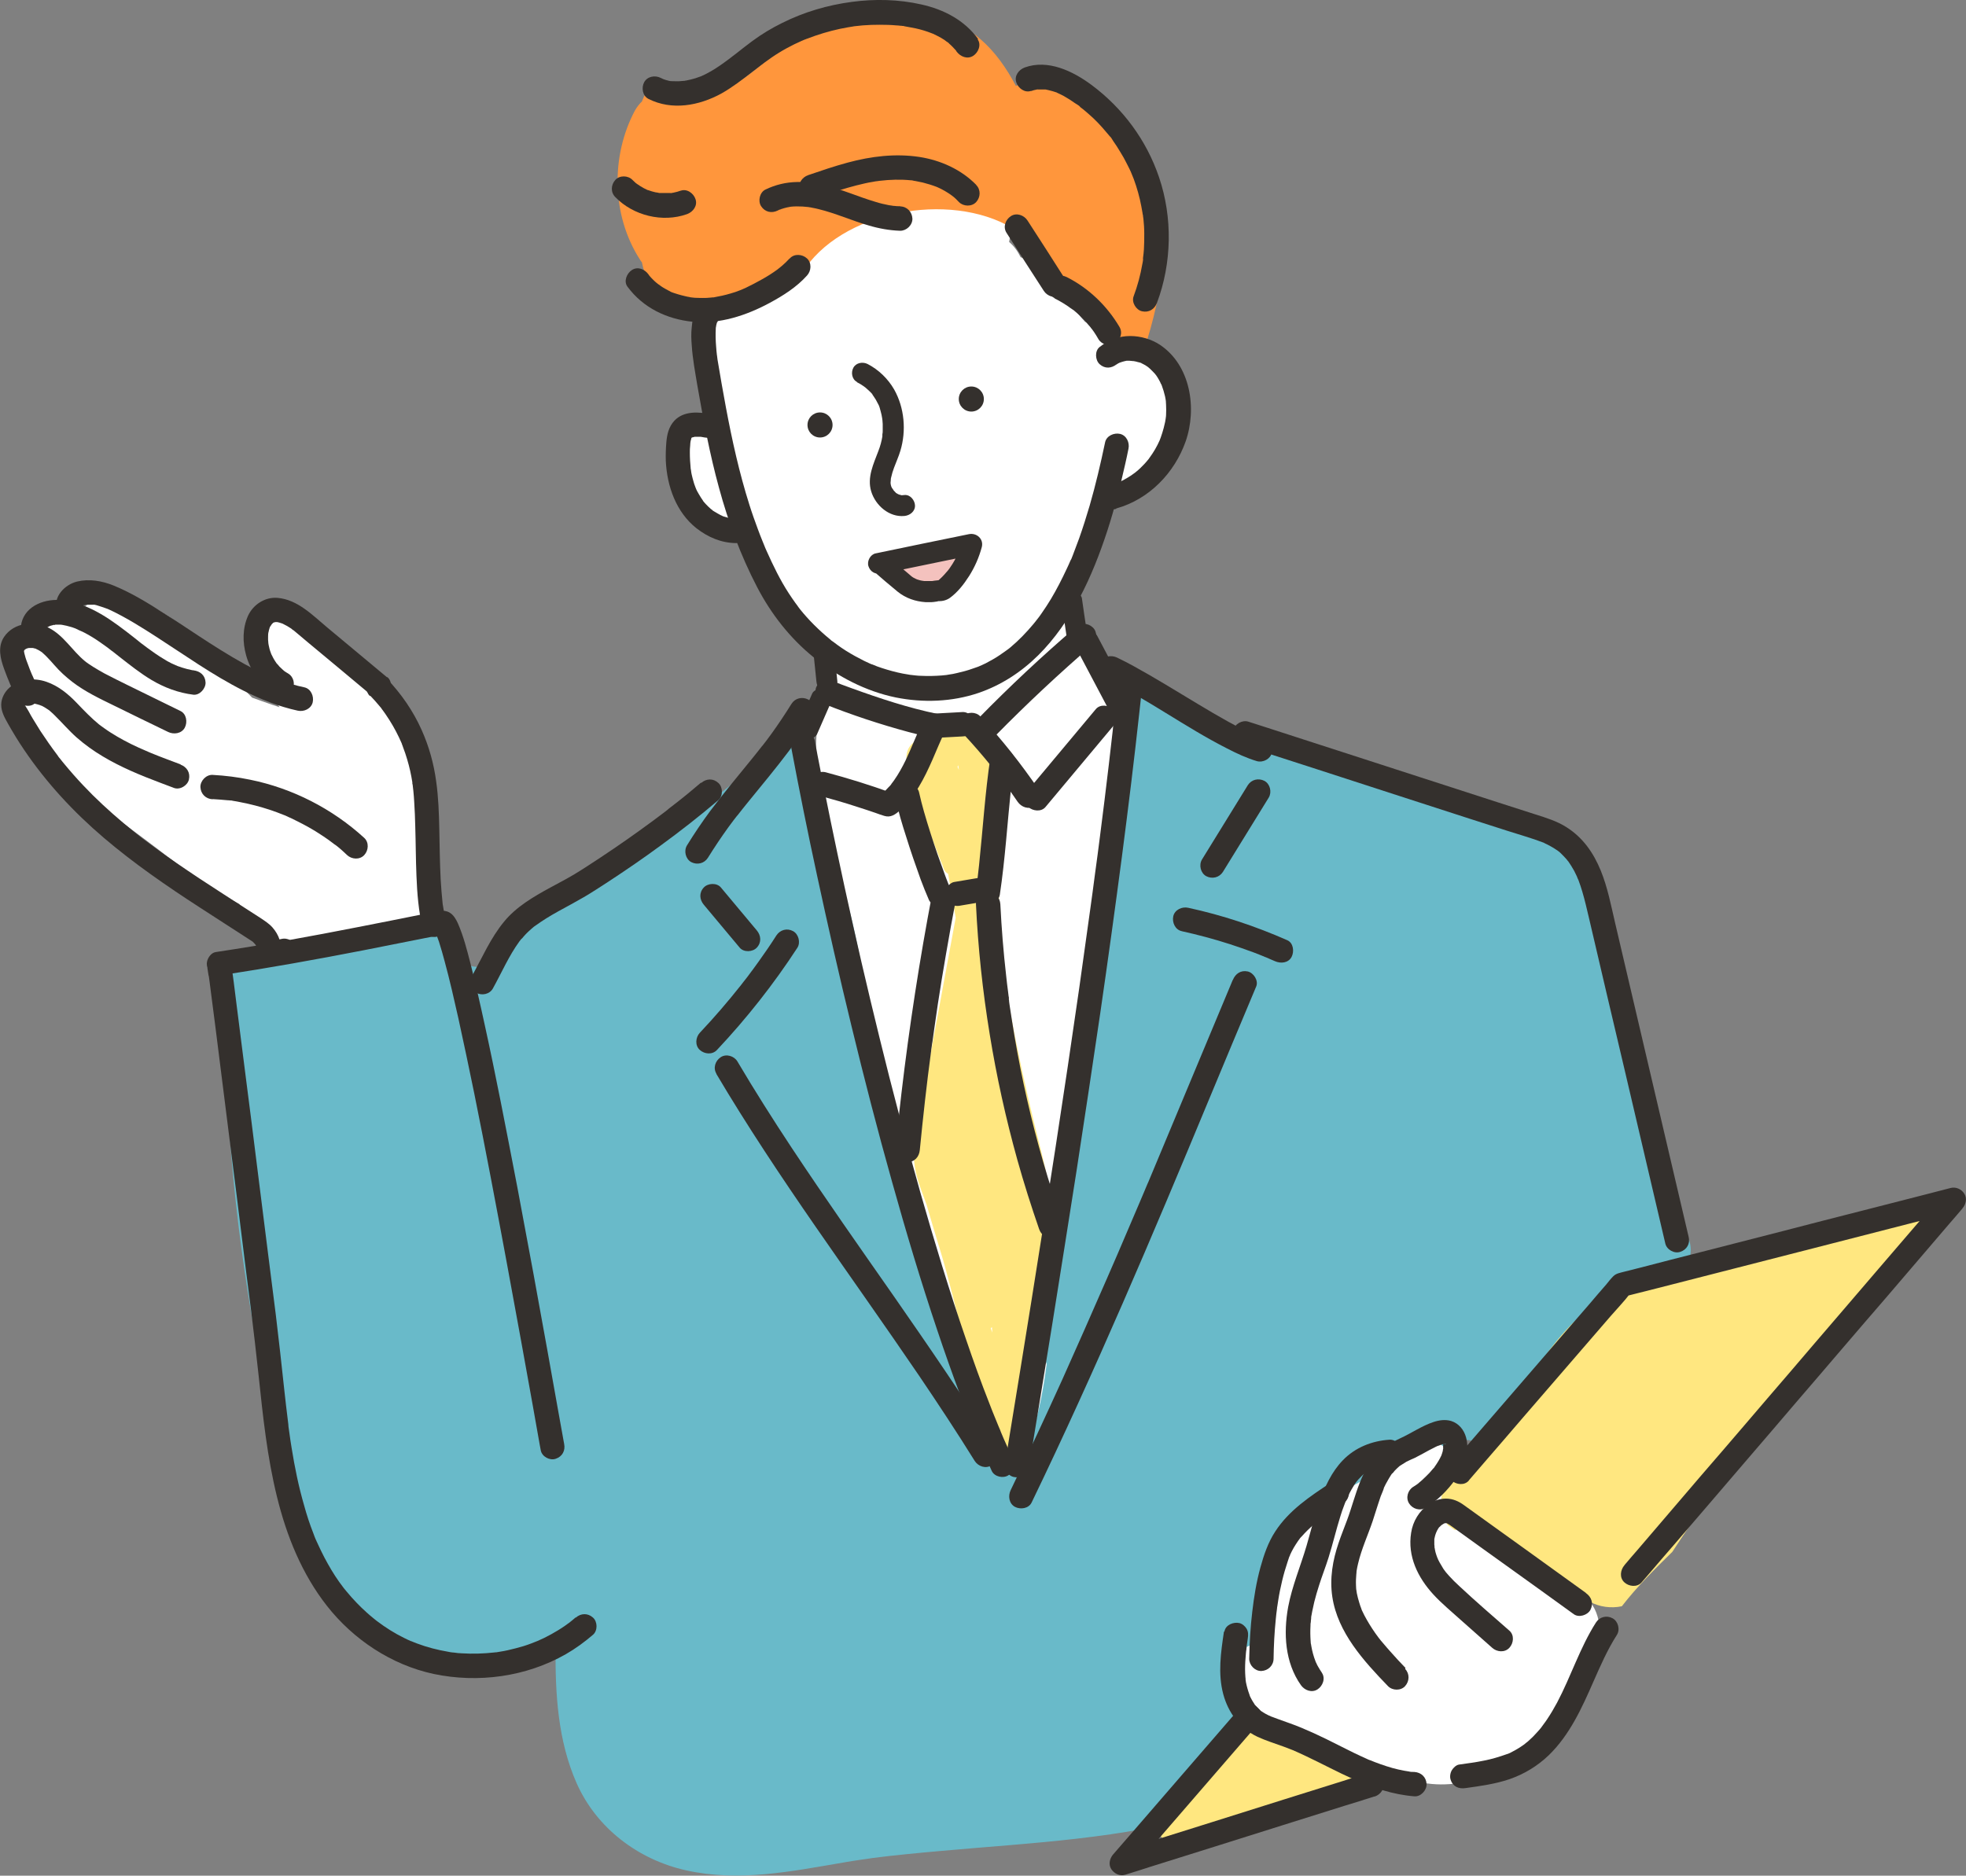 <?xml version="1.0" encoding="UTF-8"?>
<svg id="_レイヤー_2" data-name="レイヤー_2" xmlns="http://www.w3.org/2000/svg" viewBox="0 0 114.48 109.24">
  <rect x="0" y="0" width="114.48" height="109.24" fill="#808080" stroke="none"/>
  <defs>
    <style>
      .cls-1 {
        fill: #fff;
      }

      .cls-2 {
        fill: #34302d;
      }

      .cls-3 {
        fill: #f4c2be;
      }

      .cls-4 {
        fill: #ff963c;
      }

      .cls-5 {
        fill: #69bac9;
      }

      .cls-6 {
        fill: #ffe780;
      }
    </style>
  </defs>
  <g id="_レイヤー_1-2" data-name="レイヤー_1">
    <g>
      <g>
        <path class="cls-5" d="M78.72,92.82c-.23-1.55-.65-3.13-1.91-4.18-.94-.79-2.02-1.21-3.16-1.5-.52-.49-1.25-.81-1.89-.78-.37.02-.7.1-1.01.23-.93-.14-1.86-.26-2.8-.35-2.94-.28-5.91-.25-8.85,0-6.08.52-12.05,1.9-17.91,3.57-1.39.4-2.81.77-4.18,1.25-1.36.47-2.53,1.28-3.13,2.54-.89.42-1.52,1.3-1.53,2.37-.02,2.68.13,5.39,1.22,7.87,1.16,2.63,3.59,4.47,6.38,5.09,3.09.69,6.13.06,9.19-.46.33-.06.67-.11,1-.16.09-.01.7-.1.69-.1.65-.08,1.29-.16,1.94-.22,1.37-.14,2.74-.25,4.12-.37,5.14-.42,10.45-.81,15.33-2.6.14,0,.27,0,.41-.02.61-.08,1.12-.35,1.5-.74,1.14-.48,2.28-1.03,3.19-1.85,1.35-1.23,1.67-2.98,1.74-4.72.06-1.64-.08-3.27-.33-4.88Z"/>
        <g>
          <g>
            <g>
              <path class="cls-1" d="M63.24,18.77s0,0,0,0c-.07-.08-.11-.12-.13-.12.04.04.08.08.12.12Z"/>
              <path class="cls-1" d="M66.43,20.2c-.2-.11-.39-.2-.59-.27-.22-.2-.46-.38-.72-.53-.35-.2-.73-.35-1.12-.46-.21-.06-.43-.11-.65-.14-.04-.01-.08-.02-.12-.03,0,0,0,0,0,0,0,0,0,0,0,0,0,0,0,0,0,0,0,0,0,0-.01,0-.09-.05-.14-.13-.11-.12-.04-.03-.07-.07-.1-.1-.05-.05-.14-.17-.16-.2-.01-.02-.03-.04-.04-.06-.82-1.18-1.58-2.42-2.9-3.11-.16-.08-.32-.15-.48-.2-.17-.35-.39-.65-.67-.89.16-.75,0-1.56-.63-2.1-1.95-1.7-4.5-2.34-7.03-1.76-2.68.61-4.37,2.87-6.15,4.77-.11.12-.21.25-.3.39-.68.4-1.34.83-1.94,1.33-1.38,1.14-1.71,2.88-1.57,4.58.07.9.2,1.78.39,2.65-1.41.77-2.24,2.5-1.79,4.1.56,2.03,2.36,3.36,4.35,3.81.75,2.55,2.43,4.78,4.66,6.25-.3.65-.54,1.3-.73,1.97-.16.3-.25.65-.25,1.02-.44,2.22-.29,4.5.31,6.8.08.32.17.64.25.96.7,6.35,1.97,12.63,3.82,18.74.05.5.1,1,.16,1.49.64,5.48,1.84,10.85,3.66,16.06.5,1.43,2.08,2.22,3.47,1.41.44-.25.79-.61,1.04-1.03.97-.31,1.69-1.16,1.69-2.24,0-.36,0-.72,0-1.07.18-.45.23-.97.11-1.51-.04-.17-.07-.35-.11-.52.02-5.43.05-10.85.07-16.28.13-.29.22-.61.26-.96.43-3.71.87-7.41,1.3-11.12.06-.2.09-.42.08-.65.15-1.28.3-2.56.45-3.83.15-1.27.3-2.53.44-3.8.16-1.4,0-2.6-.52-3.91-.72-1.81-1.44-3.63-2.16-5.44.14-.2.27-.4.4-.62.14-.23.23-.49.27-.75.27-.64.48-1.32.61-2.02.07-.41.13-.82.16-1.23.15-.17.3-.34.46-.5.21-.21.43-.41.65-.6,0,0,0,0,.01-.01.45-.01.89-.1,1.31-.28,1.45-.61,2.29-2.1,2.13-3.63.35-1.59-.2-3.51-1.68-4.36Z"/>
            </g>
            <path class="cls-1" d="M25.22,50.35c-.13-.82-.28-1.64-.45-2.45.15-1.09.19-2.19-.08-3.24-.45-1.74-1.71-3.09-2.99-4.28-.14-.13-.29-.24-.45-.33-.04-.06-.08-.12-.12-.18-.09-.13-.19-.25-.3-.36-.57-.86-1.12-1.74-1.66-2.63-.64-1.06-2.15-1.55-3.24-.85-1.07.69-1.53,2.1-.85,3.23.39.65.79,1.3,1.2,1.93-.15-.05-.3-.1-.45-.15-.38-.13-.77-.27-1.15-.41-1.15-1.14-2.15-2.42-3.34-3.52-1.69-1.55-4.61-3.5-6.61-1.6-.39.19-.73.46-1,.77-1.46,0-2.94,1.45-2.38,2.99.12.33.25.64.4.95-.48.7-.64,1.8-.12,2.53,1.81,2.54,4.32,4.28,6.8,6.13,1.76,1.31,3.51,2.8,5.51,3.77.05.21.1.42.17.63.29.91,1.23,1.84,2.28,1.74l3.36-.34c1.12-.11,2.45-.06,3.53-.41.91-.29,1.64-.94,1.93-1.86.23-.72.11-1.32,0-2.05Z"/>
            <path class="cls-1" d="M91.46,92.6s-.05,0-.07-.01c-.11-.22-.26-.41-.45-.57-.64-.54-1.26-1.11-1.85-1.71-.26-.27-.52-.55-.77-.83-.14-.16-.28-.32-.41-.48-.04-.05-.46-.57-.26-.31-.6-.78-1.42-1.27-2.35-1.13-.16-.16-.32-.31-.48-.47-.05-.05-.11-.1-.17-.15.1-.14.2-.28.3-.42.71-1.02.22-2.67-.85-3.24-1.06-.56-2.18-.32-2.94.49-.56.15-1.06.51-1.39,1.06-.52.88-.63.97-1.31,1.72-.27.3-.53.6-.8.9-.78.05-1.44.47-1.93,1.15-1.33,1.86-1.6,4.16-1.84,6.36,0,.02,0,.03,0,.05-.64.15-1.23.54-1.53,1.11-.41.78-.39,1.53-.06,2.19,0,.36.06.73.17,1.07.54,1.62,1.99,2.65,3.64,2.92.95.16,1.9.2,2.86.23.5.19,1.01.36,1.52.52.29.09.59.17.88.25,1.25.69,2.71.76,4.11.45.24-.02.48-.05.72-.1.99-.01,1.92-.28,2.54-1.05.17-.12.34-.25.51-.39.56-.48,1.04-1.06,1.45-1.69,1.25-1.41,2.14-3.13,2.41-5.01.18-1.22-.3-2.6-1.65-2.91Z"/>
            <path class="cls-4" d="M67.74,15.09c-.17-.99-.38-1.96-.64-2.93-.12-.44-.36-.8-.67-1.07-.45-1.34-1.01-2.65-1.65-3.91-.23-.44-.63-.77-1.09-.97-.88-.87-2-1.44-3.43-1.48-.38-.01-.76.09-1.1.28-.54-1.02-1.2-1.98-2.07-2.73-1.81-1.56-4.14-1.98-6.42-1.31-.21.06-.41.13-.62.21-.54-.36-1.21-.51-1.86-.28-.6.22-1.18.47-1.73.75-.06.33-.26.62-.55.84-1.36,1.02-2.58,2.34-4.22,2.93-1.32.48-2.58.15-3.68-.54-.26.27-.47.61-.62,1,0,0,0,.01,0,.02-.16.15-.3.33-.42.54-1.41,2.65-1.36,6.08.27,8.64.04.07.09.14.14.2.14.71.45,1.39.95,1.91,1.1,1.15,2.7,1.37,4.1.64.17-.09.31-.19.45-.31.44.03.91-.07,1.34-.3.36-.19.71-.41,1.05-.63.67-.1,1.27-.5,1.73-1.13.04-.05.08-.1.1-.13.02-.02.04-.05.06-.07,2.71-3.32,9.15-4.14,12.45-1.52.82.65,6.39,8.52,6.99,6.69.57-1.74,1-3.53,1.13-5.35Z"/>
            <path class="cls-5" d="M98.33,72.18c-1.01-2.59-2.02-5.17-3.02-7.76-.32-1.41-.67-2.81-1.04-4.2-.19-.88-.38-1.77-.57-2.65-.02-.1-.1-.15-.18-.15-.1-.73-.2-1.46-.3-2.18-.18-1.28-.2-2.72-.64-3.94-.6-1.65-2.02-2.19-3.49-2.84l-4.19-1.84c-.88-.39-1.76-.78-2.65-1.17-2.64-.01-5.21-1.14-7.53-2.31-2.87-.25-5.45-1.39-7.62-3.39,0,0,0,0,0,0-.82.37-1.31,1.16-1.41,2.15-.94,9.24-2.53,18.73-3.47,27.98-.61,2.93-1.17,5.88-1.63,8.84-.11.37.45.48.34.85-.23,1.73-.58,3.44-1.24,5.07-.48,1.19-2.15,1.03-2.25-.3-.19-2.53-2.05-4.67-2.79-7.05-.1-.32-.06-.61.07-.83-.66-1.25-1.24-2.51-1.58-3.82-.81-5.27-1.76-10.52-2.86-15.74-.19-1.05-.39-2.09-.63-3.13-.34-1.44-.79-2.84-1.28-4.23-.24-.66-.47-1.33-.63-2.01-.03-.13-.06-.25-.08-.38-.01-.07-.03-.12-.03-.16,0-.02,0-.05,0-.1,0-.13-.02-.26-.02-.38,0,0,.05-.73,0-.4.18-1.18-.2-2.3-1.37-2.79-.56-.23-1.1-.24-1.59-.08-.82,1.35-1.95,2.49-3.28,3.36-.05.03-.1.06-.15.08-.02.02-.04.04-.06.06-.02.02-.04.04-.06.06-.68.43-1.4.82-2.11,1.2-1.68.89-3.31,1.83-4.82,2.98-2.36,1.78-4.47,3.84-6.27,6.16-.05-.28-.1-.55-.14-.83-.45-.01-.89-.25-1.08-.79-.21-.61-.32-1.23-.42-1.86-.14-.07-.29-.12-.44-.16-3.91.89-7.97,1.07-11.83,2.24-.55.49-.89,1.19-.89,1.96-.05,6.7.55,13.39,1.74,19.98.57,3.14,1.26,6.27,2.15,9.33.88,3.01,2.21,5.97,4.84,7.84.84.59,1.79,1.01,2.77,1.25.62.42,1.31.75,2.09.99,3.16.96,6.72-.29,8.65-2.91.05.02.1.03.15.04.35.08.71.08,1.07.01,1.09.41,2.35.55,3.51.66,2.68.26,5.37.44,8.07.54,1.61.06,3.22.09,4.84.1,4.61,1.06,9.4,1.4,14.11.88.16-.02.31-.04.47-.05.49-.24,1.13-.18,1.51.39.07.1.13.2.21.32.16,0,.33.04.51.12.51.22,1.01.45,1.48.71.21.04.42.07.63.1-.04-.36-.05-.73-.01-1.09.07-.72.74-1.16,1.34-1.13.03-.12.07-.24.1-.36-.03-.11-.04-.23-.03-.36.15-2.62,1.07-5.05,3.06-6.82.88-.78,1.87-1.41,2.89-1.97.98-1.37,2.27-2.44,3.96-2.39.34,0,.61.14.79.34.36-.12.72-.23,1.09-.32.04-.01.08-.02.11-.03.04,0,.09,0,.18,0,.06,0,.11,0,.14,0,.09.03.13.03.11.02.9.37,2.01.34,2.72-.43.83-.9,1.57-1.87,2.29-2.86.65-.89,1.3-1.82,1.84-2.48.32-.38.65-.76,1.01-1.11.16-.16.33-.32.5-.48.11-.1.23-.2.35-.3.02-.02.04-.03.06-.05,0,0,.06-.04.19-.14.12-.09.25-.17.38-.25.19-.12.4-.22.59-.33.07-.04.11-.07.13-.08.03,0,.07-.02.13-.04.29-.1.58-.18.87-.25,1.15-.27,2.1-1.75,1.65-2.91Z"/>
            <path class="cls-3" d="M55.44,31.53c-.55.24-1.01.57-1.41.99-.27.03-.55.07-.82.1-.35.04-.64.27-.64.64,0,.32.3.69.64.64l.48-.06c.08.08.17.13.27.15.72.15,1.41-.03,1.93-.56.12-.12.17-.29.17-.46.19-.09.33-.27.34-.54l.02-.36c.02-.54-.55-.73-.97-.56Z"/>
            <path class="cls-6" d="M61.21,70.89c0-1.23-.23-2.44-.53-3.63-1.11-4.35-2.04-8.68-2.59-13.12.03-.68.06-1.36.09-2.04.01-.28-.16-.48-.39-.57,0-1,.01-2.01.02-3.01.12-.94.2-1.88.24-2.83,0-.2-.08-.36-.22-.47,0-.17-.06-.31-.16-.41.05-.87.03-1.92-.96-1.99-.12-.2-.3-.36-.6-.4-.68-.11-1.57.31-2.23.5-1.53.43-1.15,1.6-.74,2.8.41,1.19.84,2.38,1.3,3.55.15.4.31.8.47,1.19,0,0,0,.01,0,.02,0,0,0,0,0,0,.02.05.04.1.06.15.05.12.14.21.24.26.15.85.29,1.71.44,2.56-.64,3.48-1.28,6.96-1.93,10.44-.17.91-.37,1.82-.48,2.74-.11.91.06,1.73.37,2.59.11.31.23.62.34.93.23.79.46,1.57.7,2.35,0,.02.01.04.02.06,1.1,3.53,2.2,9.36,3.66,12.77.21.49,1.29-1.98,1.36-2.51.15-1.06.29-2.11.44-3.17.17-.07.32-.21.35-.41.3-1.72.44-3.46.42-5.19.14-1.04.28-2.09.28-3.14ZM55.8,44.57c.01.09.02.18.04.27-.08-.16-.11-.17-.04-.27ZM57.69,77.36s.05-.05.07-.07c0,.11.02.21.02.32-.03-.08-.06-.16-.09-.25Z"/>
            <path class="cls-6" d="M112.96,70.24c-2.01.28-4.03.49-6.04.82-1.73.5-3.46,1-5.19,1.51-2.46.71-5,1.31-7.31,2.44-2.19,1.07-3.8,2.87-5.07,4.91-.54.86-1.02,1.76-1.53,2.63-.26.44-.52.87-.81,1.29-.02.03-.09.13-.16.22-.54.38-1.09.76-1.63,1.13-.89.62-1.42,1.52-1.27,2.64.05.38.17.71.35.99.14.1.27.19.41.29.26-.05.52,0,.74.15.71.51,1.43,1.02,2.14,1.53.49.22.98.45,1.46.68,1.18.57,2.34,1.17,3.49,1.8.6.33,1.28.41,1.9.28.88-1.14,1.91-2.16,2.94-3.17.69-1.06,1.4-2.11,2.15-3.12.14-.2.29-.39.44-.59.02-.02.36-.46.28-.36.27-.34.54-.68.82-1.02.64-.79,1.31-1.55,1.99-2.31.62-.69,1.26-1.37,1.92-2.03,2.41-3.69,5.21-7.13,8.33-10.24-.1-.17-.21-.34-.35-.49Z"/>
            <path class="cls-6" d="M68.59,107.8c3.33-1.14,6.67-2.29,10.11-3.06.46-.51.67-1.16.65-1.81-.32-.18-.64-.37-.96-.55-1.69-.6-3.37-1.24-4.88-2.2-.22.13-.44.26-.65.39-.69.41-1.38.82-2.07,1.23-.19.04-.37.1-.55.18-.93,1.47-1.97,2.87-2.99,4.28.06.19.14.38.25.55.27.42.65.76,1.08.99Z"/>
          </g>
          <g>
            <path class="cls-2" d="M40.59,18c-.22.29-.28.71-.31,1.06-.04.35-.03.7,0,1.05.05.79.2,1.57.33,2.36.35,2,.72,3.99,1.26,5.95.54,1.99,1.26,3.93,2.21,5.76.82,1.58,1.93,3,3.32,4.12,1.39,1.11,3.01,1.96,4.76,2.32,1.59.32,3.27.26,4.81-.26,1.32-.45,2.49-1.21,3.48-2.19.98-.97,1.77-2.13,2.41-3.34.67-1.26,1.19-2.6,1.63-3.95.41-1.27.74-2.55,1.03-3.85.07-.3.13-.59.19-.89.08-.36-.11-.78-.49-.87-.35-.08-.79.11-.87.49-.26,1.24-.55,2.48-.9,3.69-.19.64-.39,1.28-.61,1.9-.12.32-.24.64-.36.96-.03.08-.06.15-.09.23-.02.04-.03.08-.05.11.08-.2.03-.06,0-.02-.07.16-.14.33-.22.49-.28.6-.58,1.19-.92,1.76-.17.28-.35.56-.54.83-.09.13-.18.26-.28.38-.02.03-.05.06-.07.09.11-.16.07-.09.04-.05-.06.07-.11.14-.17.21-.41.49-.85.95-1.34,1.36-.06.05-.12.1-.18.14-.04.03-.15.11.02-.02-.03.02-.06.05-.09.07-.12.09-.25.18-.37.26-.26.18-.54.33-.82.48-.14.07-.28.13-.42.19-.13.06.16-.07.03-.01-.04.01-.07.03-.11.04-.08.03-.17.06-.26.09-.3.11-.61.19-.92.26-.16.04-.32.07-.48.09-.04,0-.08,0-.12.02.21-.05.07,0,.02,0-.1.01-.2.02-.3.03-.4.03-.8.04-1.2.02-.19,0-.39-.03-.58-.05-.05,0-.17,0,.01,0-.05,0-.1-.01-.15-.02-.12-.02-.23-.04-.35-.06-.41-.08-.81-.19-1.21-.32-.19-.06-.38-.13-.56-.21-.04-.01-.2-.06-.02,0-.05-.02-.09-.04-.14-.06-.11-.05-.21-.1-.32-.15-.36-.18-.71-.37-1.06-.59-.17-.11-.34-.22-.5-.34-.08-.06-.16-.12-.24-.18-.03-.02-.17-.12-.02-.01-.06-.04-.11-.08-.16-.13-.33-.27-.64-.55-.94-.85-.29-.29-.56-.59-.81-.9-.03-.04-.06-.08-.09-.12-.02-.03-.13-.16-.01-.02-.06-.08-.12-.16-.18-.24-.13-.18-.25-.36-.37-.54-.51-.78-.92-1.63-1.3-2.48-.05-.11-.1-.22-.14-.33-.08-.18.05.13-.02-.05-.02-.06-.05-.11-.07-.17-.1-.24-.19-.48-.28-.72-.17-.46-.34-.93-.49-1.41-.59-1.86-1.01-3.76-1.37-5.68-.17-.93-.34-1.86-.49-2.79,0-.05-.02-.11-.02-.16,0-.05-.02-.19,0,.05,0-.04,0-.07-.01-.11-.02-.18-.04-.35-.05-.53-.03-.35-.04-.71-.02-1.06,0-.04,0-.08.01-.12.01-.14-.03.18,0,.04.01-.07.02-.14.04-.2,0-.03.02-.06.03-.09.03-.1.07-.04-.03.06.03-.04.05-.09.08-.13.1-.13.11-.39.07-.55-.05-.16-.17-.34-.33-.42-.38-.2-.73-.06-.97.25h0Z"/>
            <path class="cls-2" d="M65.01,29.61c1.9-.53,3.38-2.06,4.03-3.9.67-1.92.29-4.44-1.5-5.63-.5-.33-1.13-.51-1.73-.51-.66,0-1.26.23-1.78.64-.29.23-.26.76,0,1,.31.28.69.25,1,0-.09.07-.05.04.01,0,.04-.03.08-.05.12-.07.04-.02.1-.04.13-.06,0,0-.13.05-.06.03.03,0,.06-.02.09-.03.09-.03.19-.05.28-.07.08-.02-.07,0-.07,0,.02,0,.05,0,.07,0,.06,0,.11,0,.17,0,.09,0,.21.03.29.02,0,0-.14-.02-.07,0,.02,0,.05,0,.07.01.06.01.11.02.17.04.09.02.23.05.3.1,0,0-.13-.06-.06-.02.02.01.04.02.07.03.05.03.1.05.15.08.04.03.08.05.12.08,0,0,.06.04.06.04,0,0-.1-.08-.04-.03.09.07.17.15.25.23.02.02.22.22.21.23,0,0-.08-.11-.03-.04.01.02.03.04.05.06.03.05.07.1.1.15.05.09.11.18.15.27.02.05.04.1.07.14.04.07-.02-.05-.02-.05,0,0,.04.09.04.1.08.21.14.42.19.63.01.05.02.1.03.16,0,.03.03.19.02.09-.01-.1,0,.05,0,.08,0,.06.01.11.01.17.01.2.01.39,0,.59,0,.1-.03.2-.03.31,0,0,.02-.15,0-.07,0,.02,0,.05-.01.07,0,.05-.02.11-.03.16-.04.19-.09.38-.15.57-.03.09-.06.18-.09.27-.02.04-.03.09-.05.13-.04.11.05-.12-.01.03-.08.18-.17.36-.27.53-.1.17-.21.34-.33.5-.01.02-.03.04-.04.06,0,0,.09-.11.04-.05-.03.04-.06.07-.09.11-.07.08-.13.16-.2.23-.16.17-.32.33-.5.47-.04.04-.09.07-.13.1,0,0,.11-.08.05-.04-.03.02-.05.04-.08.06-.09.06-.18.13-.27.18-.19.12-.38.22-.58.31-.15.07.08-.03-.03.01-.05.02-.1.04-.16.06-.11.04-.23.08-.34.11-.36.1-.61.51-.49.87.12.36.49.6.87.49h0Z"/>
            <path class="cls-2" d="M56.96,2.28c-.79-1.1-2-1.73-3.31-2.02-1.32-.3-2.71-.33-4.05-.15-1.42.19-2.78.59-4.06,1.23-.61.3-1.19.65-1.73,1.05-.31.23-.62.47-.92.71-.07.05-.14.11-.21.16-.02.02-.11.08,0,0-.03.02-.06.05-.09.07-.14.11-.28.21-.43.32-.32.23-.65.45-1,.63-.08.04-.17.09-.25.12-.03.01-.07.04-.1.05.16-.05-.01,0-.04.01-.18.07-.36.13-.54.17-.09.02-.18.04-.27.06-.04,0-.07.01-.11.02-.19.03.15-.01-.03,0-.18.02-.37.03-.55.02-.04,0-.07,0-.11,0-.02,0-.18-.02-.07,0,.12.02-.06-.01-.07-.01-.04,0-.09-.02-.13-.03-.09-.02-.18-.05-.26-.08-.04-.01-.16-.04,0,0-.05-.02-.1-.05-.15-.07-.33-.17-.78-.1-.97.25-.17.32-.1.79.25.97,1.36.69,2.94.4,4.24-.31.64-.36,1.22-.81,1.8-1.26.07-.05.14-.11.21-.16.03-.02.06-.05.09-.07.02-.01.12-.09.05-.04-.08.06.07-.05.07-.05.03-.02.06-.05.09-.07.08-.06.16-.12.24-.18.26-.19.53-.38.81-.55.29-.18.59-.34.89-.49.14-.07.27-.13.41-.19.07-.03.14-.06.21-.09-.14.06-.02,0,.01,0,.04-.02.09-.04.13-.05.62-.24,1.25-.43,1.9-.57.16-.03.32-.06.47-.09.08-.01.17-.03.25-.04.03,0,.08-.02.11-.02-.09,0-.08,0,0,0,.33-.04.66-.07.99-.08.33-.01.66-.01.99,0,.16,0,.32.02.48.03.08,0,.15.01.23.02.04,0,.08,0,.11.01.04,0,.08,0,.11.01-.03,0-.06,0-.09-.01.33.07.67.11,1,.2.16.04.31.09.46.14.08.03.16.06.24.09.02,0,.13.05.03.01-.1-.04.03.02.05.02.15.07.3.15.45.23.07.04.14.09.21.13.06.04.14.12.2.14-.02,0-.12-.1-.03-.02.04.03.08.06.11.1.06.05.12.11.18.17.05.05.1.11.15.16.02.03.07.06.08.1-.02-.02-.03-.04-.05-.06.02.03.04.05.06.08.22.3.63.47.97.25.3-.19.49-.65.25-.97h0Z"/>
            <path class="cls-2" d="M39.65,11.1c-.14.05-.28.09-.43.12-.03,0-.06.01-.1.02-.01,0-.17.03-.05,0,.11-.02,0,0-.03,0-.04,0-.08,0-.12,0-.15,0-.3,0-.45,0-.03,0-.07,0-.1,0-.14-.01.11.02.02,0-.07-.02-.15-.03-.22-.04-.14-.03-.27-.07-.41-.12-.04-.01-.08-.02-.12-.04.03.02.12.05.03.01-.07-.03-.13-.06-.2-.1-.13-.07-.25-.15-.38-.24-.08-.05.13.11,0,0-.03-.02-.05-.04-.08-.06-.06-.06-.12-.11-.18-.17-.26-.27-.75-.28-1,0-.26.29-.28.72,0,1,1.05,1.08,2.75,1.5,4.18.99.35-.13.62-.49.49-.87-.11-.34-.5-.63-.87-.49h0Z"/>
            <path class="cls-2" d="M60.02,5.31c.12-.04.24-.08.37-.1.13-.03-.13,0,.05,0,.07,0,.14,0,.22,0,.05,0,.11,0,.16,0,.18.02-.07-.02.06,0,.14.03.27.06.41.1.06.02.13.04.19.06.03,0,.05.02.08.03.1.03-.11-.05-.01,0,.13.06.26.12.39.19.23.13.45.27.66.42.08.06.24.13.3.22,0,0-.1-.08-.04-.03.02.02.04.03.06.05.06.04.11.09.17.13.2.16.39.34.58.51.18.17.35.35.52.54.08.09.16.19.24.28.04.05.08.1.12.14.02.02.03.04.05.06.05.07.07.06,0,0,.09.07.16.21.22.3.07.1.14.2.21.31.14.22.27.44.4.66.12.22.23.44.34.66.03.06.05.11.08.17,0,.02.04.08.04.1,0,0-.05-.12-.02-.05.05.12.1.25.15.37.19.52.34,1.05.44,1.59.02.13.05.26.07.39,0,.04.01.08.02.12,0,0-.01-.12,0-.04,0,.08.02.16.03.24.03.29.05.58.05.87,0,.31,0,.62-.02.93-.01.16-.03.32-.05.48,0,.02-.02.15,0,.06.01-.09,0,.04,0,.06-.01.08-.02.16-.04.24-.11.64-.28,1.28-.51,1.89-.13.35.14.79.49.87.4.09.73-.12.87-.49.87-2.32.92-4.97.12-7.32-.73-2.16-2.12-4.03-3.94-5.38-1.08-.8-2.53-1.5-3.88-1.01-.35.13-.62.49-.49.87.11.34.5.63.87.49h0Z"/>
            <path class="cls-2" d="M49.9,22.26c.14.07.27.15.4.24.02.02.05.04.07.05-.11-.08-.03-.02,0,0,.06.05.12.11.18.16.08.08.22.19.27.29-.05-.12-.02-.03,0,.01.02.02.03.05.05.07.04.07.09.13.13.2.03.06.06.11.09.17.02.04.13.24.05.09.07.12.1.27.14.41.04.14.07.28.09.42,0,.03.01.06.01.09,0-.12,0-.08,0-.03,0,.09.02.17.02.26,0,.13,0,.26,0,.39,0,.07,0,.14-.02.22,0,.03,0,.06,0,.09-.01.13.02-.13,0,.03-.05.29-.12.56-.23.84-.28.75-.67,1.54-.42,2.36.25.82,1.05,1.52,1.94,1.43.31-.03.62-.26.61-.61-.01-.3-.27-.64-.61-.61-.06,0-.18.03-.24,0,.11.05.07.01.02,0-.03-.01-.07-.02-.11-.03-.08-.02.12.07,0,0-.03-.02-.05-.03-.08-.04-.03-.02-.06-.04-.1-.06-.04-.03-.02-.02.03.02-.02-.01-.03-.03-.05-.05-.05-.05-.1-.1-.14-.15.1.11-.04-.07-.06-.1,0,0-.04-.08-.04-.08,0,0,.04.12,0,0-.01-.04-.02-.07-.03-.11,0-.01,0-.03,0-.04-.01-.07-.01-.06,0,.03-.03-.07,0-.18,0-.25,0-.03.01-.16,0-.04,0-.04.01-.08.02-.12.04-.19.1-.38.17-.57.12-.33.27-.65.37-.99.35-1.16.24-2.49-.36-3.56-.36-.63-.91-1.16-1.55-1.49-.28-.14-.67-.08-.83.22-.15.28-.08.68.22.83h0Z"/>
            <path class="cls-2" d="M51.34,33.42c1.81-.37,3.62-.75,5.43-1.12-.25-.25-.5-.5-.75-.75-.04.14-.08.28-.13.42-.02.07-.05.14-.08.2-.03.07-.03.07,0,0-.01.03-.03.07-.04.1-.12.26-.26.52-.43.76-.04.06-.08.12-.13.18-.04.06-.04.06,0,0-.02.03-.05.06-.07.08-.09.11-.19.22-.29.32-.05.05-.1.1-.16.15-.03.02-.05.05-.08.07.06-.05.07-.05.02-.02.09-.03.11-.04.05-.02-.06.01-.04.01.06,0-.05,0-.1,0-.15.01-.1.01-.21.02-.31.04-.07.01-.06.01.01,0-.03,0-.07,0-.1,0-.14,0-.27,0-.41,0,.15.01-.07-.01-.1-.02-.07-.01-.14-.03-.2-.05-.03,0-.23-.09-.1-.03-.06-.03-.12-.06-.18-.09-.02-.01-.2-.13-.08-.05-.07-.05-.13-.11-.19-.16-.13-.11-.27-.23-.4-.34-.27-.23-.54-.46-.8-.69-.24-.21-.62-.25-.86,0-.21.23-.26.64,0,.86.46.4.92.8,1.4,1.19.47.38,1.03.57,1.62.61.12,0,.24,0,.36,0,.09,0,.17-.02.26-.03.03,0,.07-.01.1-.02.09-.02.02-.02-.02,0,.03-.02.1,0,.13-.01.08,0,.16-.01.24-.03.12-.03.24-.08.34-.15.46-.33.83-.81,1.13-1.28.33-.52.58-1.09.74-1.69.12-.47-.3-.84-.75-.75-1.81.37-3.62.74-5.43,1.12-.31.06-.52.45-.42.75.11.33.41.49.75.42h0Z"/>
            <path class="cls-2" d="M46.09,40.99c-.38.61-.78,1.21-1.2,1.79-.1.13-.19.26-.29.39-.05.06-.09.12-.14.18-.02.03-.05.06-.07.09-.11.15.09-.11-.03.03-.19.24-.38.49-.58.73-.82,1.01-1.65,2-2.43,3.04-.48.65-.93,1.32-1.35,2-.19.32-.08.79.25.97.35.18.76.08.97-.25.38-.61.78-1.21,1.2-1.79.1-.13.19-.26.29-.39.05-.06.09-.12.14-.18.02-.03.05-.06.07-.09.11-.15-.09.11.03-.03.19-.24.38-.49.58-.73.82-1.01,1.65-2,2.43-3.04.48-.65.93-1.32,1.35-2,.19-.32.08-.79-.25-.97-.35-.18-.76-.08-.97.25h0Z"/>
            <path class="cls-2" d="M40.98,52.69c.7.83,1.39,1.67,2.09,2.5.24.29.76.26,1,0,.28-.3.25-.7,0-1-.7-.83-1.39-1.67-2.09-2.5-.24-.29-.76-.26-1,0-.28.3-.25.7,0,1h0Z"/>
            <path class="cls-2" d="M45.21,54.48c-.33.52-.68,1.03-1.04,1.53-.18.25-.36.5-.55.75-.09.12-.17.23-.26.34-.02.03-.05.07-.08.1.05-.06.05-.06,0,0-.04.06-.09.11-.13.17-.76.96-1.56,1.89-2.4,2.78-.25.27-.29.74,0,1,.28.25.73.29,1,0,1.73-1.84,3.3-3.83,4.68-5.95.2-.31.07-.8-.25-.97-.35-.19-.75-.08-.97.25h0Z"/>
            <path class="cls-2" d="M41.71,62.54c1.8,3.04,3.77,5.99,5.78,8.9,2,2.89,4.04,5.76,6.02,8.67,1.11,1.64,2.2,3.29,3.25,4.98.2.31.64.47.97.25.31-.2.46-.63.25-.97-1.87-3.01-3.88-5.92-5.9-8.83-2.01-2.88-4.04-5.76-5.98-8.69-1.09-1.65-2.15-3.32-3.16-5.03-.19-.32-.65-.46-.97-.25-.32.21-.46.63-.25.97h0Z"/>
            <path class="cls-2" d="M46.07,43.52c.47,2.5.97,4.99,1.51,7.48.63,2.92,1.29,5.84,2,8.75.74,3.05,1.52,6.08,2.37,9.1.81,2.9,1.67,5.78,2.63,8.63.84,2.51,1.76,5.01,2.83,7.43.11.25.23.51.34.76.16.34.67.45.97.25.35-.22.42-.61.25-.97-.24-.53-.49-1.06-.71-1.6.06.15,0,0-.02-.06-.03-.07-.06-.14-.09-.21-.06-.15-.12-.29-.18-.44-.12-.29-.24-.59-.35-.88-.49-1.24-.94-2.5-1.37-3.76-.97-2.81-1.83-5.66-2.65-8.52-.85-3.01-1.65-6.03-2.39-9.06-.72-2.93-1.4-5.86-2.04-8.81-.55-2.54-1.08-5.1-1.57-7.65-.05-.27-.1-.55-.15-.82-.07-.36-.53-.61-.87-.49-.39.13-.57.48-.49.87h0Z"/>
            <path class="cls-2" d="M64.33,39.51c2.46,1.19,4.68,2.84,7.12,4.08.56.29,1.14.56,1.74.74.36.1.79-.13.87-.49.09-.38-.11-.76-.49-.87-.22-.06-.44-.15-.65-.23-.13-.05.16.07.04.01-.02-.01-.05-.02-.07-.03-.06-.03-.13-.06-.19-.09-.13-.06-.25-.12-.38-.18-.57-.28-1.13-.6-1.68-.92-1.23-.72-2.44-1.48-3.68-2.2-.63-.36-1.26-.72-1.91-1.03-.33-.16-.78-.1-.97.25-.17.32-.1.8.25.97h0Z"/>
            <path class="cls-2" d="M65.04,40.32c-.3,2.8-.63,5.61-.99,8.4-.09.73-.19,1.46-.29,2.19-.1.78-.18,1.36-.29,2.15-.21,1.5-.42,3-.63,4.51-.44,3.05-.89,6.1-1.36,9.15-.46,2.99-.93,5.98-1.41,8.98-.45,2.82-.91,5.63-1.37,8.45-.05.33-.11.66-.16,1-.06.36.09.78.49.87.34.08.81-.1.87-.49.46-2.8.92-5.59,1.37-8.39.48-2.99.95-5.98,1.42-8.97.47-3.06.93-6.12,1.38-9.18.44-3.03.86-6.07,1.26-9.11.37-2.84.72-5.68,1.03-8.53.04-.33.07-.67.11-1,.04-.37-.35-.72-.71-.71-.42.02-.67.31-.71.71h0Z"/>
            <path class="cls-2" d="M72.66,45.73c-.89,1.44-1.78,2.89-2.67,4.33-.19.32-.08.79.25.97.35.18.76.08.97-.25.89-1.44,1.78-2.89,2.67-4.33.19-.32.08-.79-.25-.97-.35-.18-.76-.08-.97.25h0Z"/>
            <path class="cls-2" d="M68.8,54.23c.95.21,1.89.46,2.82.76.46.15.92.31,1.38.48.22.08.43.17.65.26.06.02.12.05.18.07.19.08-.13-.06.06.03.12.05.23.1.35.15.34.15.78.11.97-.25.16-.31.11-.81-.25-.97-1.86-.82-3.78-1.46-5.77-1.89-.36-.08-.78.11-.87.49-.08.36.11.79.49.87h0Z"/>
            <path class="cls-2" d="M71.78,57.08c-1.64,3.91-3.26,7.82-4.9,11.73-.03.06-.05.12-.08.18,0,.01-.09.21-.03.07-.05.12-.1.24-.15.36-.1.24-.21.49-.31.73-.21.48-.41.97-.62,1.45-.41.97-.83,1.94-1.25,2.9-.85,1.95-1.71,3.9-2.58,5.84-.98,2.16-1.98,4.31-3.01,6.45-.16.33-.1.78.25.97.32.17.8.1.97-.25,1.85-3.83,3.61-7.72,5.31-11.62,1.71-3.92,3.36-7.86,5-11.81.92-2.21,1.84-4.42,2.77-6.63.14-.34-.15-.79-.49-.87-.41-.09-.72.13-.87.49h0Z"/>
            <path class="cls-2" d="M47.99,41c1.61.64,3.27,1.19,4.94,1.64.42.11.85.22,1.28.31-.14-.35-.28-.69-.42-1.04-.38.77-.68,1.58-1.05,2.36-.2.41-.42.81-.68,1.18-.03.04-.06.08-.09.12-.02.03-.04.05-.06.08-.05.06-.04.05.02-.03-.04.09-.15.19-.22.26-.15.17-.32.33-.5.47.23-.06.46-.12.69-.18-1.25-.45-2.53-.85-3.81-1.19-.36-.1-.79.12-.87.49-.08.37.11.77.49.87.74.2,1.47.41,2.2.65.35.11.71.23,1.06.35.17.06.35.13.53.18.36.11.63-.08.89-.31.89-.8,1.44-1.9,1.91-2.97.24-.54.45-1.09.72-1.62.19-.38.05-.94-.42-1.04-1.7-.35-3.36-.9-4.99-1.49-.41-.15-.83-.3-1.24-.47-.34-.14-.79.15-.87.49-.09.41.13.72.49.87h0Z"/>
            <path class="cls-2" d="M56.08,42.73c.59.63,1.15,1.28,1.69,1.95.07.08.13.16.2.25.03.04.06.08.1.12-.08-.1,0,.01.02.03.13.18.27.35.4.53.26.36.52.72.77,1.09.21.3.63.47.97.25.3-.2.48-.64.25-.97-1.03-1.5-2.16-2.94-3.4-4.26-.25-.27-.75-.28-1,0-.27.29-.27.71,0,1h0Z"/>
            <path class="cls-2" d="M58,42.81c1.8-1.83,3.68-3.59,5.63-5.27.28-.24.27-.76,0-1-.3-.28-.7-.26-1,0-1.95,1.67-3.83,3.43-5.63,5.27-.26.26-.28.74,0,1,.28.26.72.28,1,0h0Z"/>
            <path class="cls-2" d="M60.88,47c1.31-1.57,2.62-3.13,3.93-4.7.24-.28.3-.73,0-1-.26-.24-.75-.3-1,0-1.31,1.57-2.62,3.13-3.93,4.7-.24.28-.3.73,0,1,.26.24.75.3,1,0h0Z"/>
            <path class="cls-2" d="M62.68,37.77c.65,1.22,1.29,2.44,1.94,3.67.17.33.66.46.97.25.33-.21.44-.62.25-.97-.65-1.22-1.29-2.44-1.94-3.67-.17-.33-.66-.46-.97-.25-.33.21-.44.62-.25.97h0Z"/>
            <path class="cls-2" d="M52.16,46.54c.15.73.37,1.46.6,2.17.26.84.55,1.68.85,2.51.15.4.31.8.48,1.19.15.34.67.44.97.25.35-.23.41-.6.25-.97-.01-.03-.03-.06-.04-.09,0-.02.07.18.02.05-.03-.08-.06-.15-.09-.23-.07-.17-.13-.34-.19-.5-.14-.39-.28-.78-.42-1.17-.28-.82-.55-1.65-.79-2.49-.1-.36-.2-.73-.28-1.1-.07-.36-.52-.61-.87-.49-.39.12-.57.48-.49.87h0Z"/>
            <path class="cls-2" d="M57.67,44.11c-.31,2.08-.44,4.19-.66,6.28-.03.26-.06.53-.09.79-.01.12-.03.24-.04.36-.02.18.02-.16,0,.02,0,.05-.02.11-.02.16-.03.2-.03.37.07.55.09.15.25.29.42.33.34.08.81-.1.87-.49.31-2.08.44-4.19.66-6.28.03-.26.06-.53.09-.79.01-.12.03-.24.04-.36.02-.18-.02.16,0-.02,0-.05.02-.11.02-.16.03-.2.03-.37-.07-.55-.09-.15-.25-.29-.42-.33-.34-.08-.81.1-.87.49h0Z"/>
            <path class="cls-2" d="M55.94,52.74c.55-.09,1.11-.19,1.66-.28.16-.03.34-.19.42-.33.09-.15.13-.38.07-.55-.06-.17-.16-.34-.33-.42-.06-.02-.11-.05-.17-.07-.13-.03-.25-.03-.38,0-.55.09-1.11.19-1.66.28-.16.03-.34.19-.42.33-.09.15-.13.38-.07.55.06.17.16.34.33.42.06.02.11.05.17.07.13.03.25.03.38,0h0Z"/>
            <path class="cls-2" d="M54.29,52.01c-.74,3.87-1.34,7.76-1.8,11.67-.13,1.1-.25,2.2-.35,3.3-.04.37.35.72.71.71.41-.02.67-.31.71-.71.19-1.93.4-3.85.66-5.77,0-.05.01-.11.02-.16-.02.16,0-.06.01-.07.01-.11.03-.22.05-.33.03-.24.07-.48.1-.72.07-.48.14-.96.21-1.45.15-.96.3-1.92.47-2.88.18-1.07.38-2.14.58-3.2.07-.36-.1-.78-.49-.87-.35-.08-.8.11-.87.49h0Z"/>
            <path class="cls-2" d="M61.87,71.19c-.82-2.34-1.51-4.73-2.06-7.14-.28-1.22-.52-2.44-.73-3.67-.1-.61-.2-1.22-.29-1.83-.01-.07-.02-.15-.03-.22,0-.03,0-.06-.01-.1,0-.02-.02-.15,0-.06.01.08,0-.02,0-.03,0-.04-.01-.08-.02-.13-.01-.08-.02-.17-.03-.25-.04-.31-.08-.61-.11-.92-.16-1.39-.27-2.78-.34-4.18-.02-.37-.31-.73-.71-.71-.37.02-.73.31-.71.71.12,2.54.39,5.06.8,7.57.4,2.47.94,4.91,1.61,7.32.38,1.36.81,2.71,1.27,4.04.12.35.49.62.87.49.34-.11.63-.5.49-.87h0Z"/>
            <path class="cls-2" d="M72.31,43.39c2.95.95,5.89,1.9,8.84,2.86,1.47.48,2.95.95,4.42,1.43.73.23,1.45.47,2.18.7.71.23,1.44.43,2.14.7.03.01.06.03.09.04-.02,0-.15-.07-.04-.01.06.03.11.05.17.08.12.06.24.13.36.2.1.06.19.13.29.19.1.07-.04-.02-.04-.03,0,.02.05.04.06.05.05.04.1.09.15.14.08.08.16.16.24.25.04.04.07.08.1.12.02.02.03.04.05.06.05.05-.1-.14-.01-.02.13.19.25.38.36.58.05.1.1.21.15.31.03.06.07.22.01.02.02.07.05.13.08.19.09.23.16.46.23.69.15.5.26,1,.38,1.5.68,2.94,1.38,5.88,2.07,8.82.71,3.02,1.41,6.03,2.12,9.05.09.37.17.74.26,1.11.08.36.52.61.87.49.38-.12.59-.48.49-.87-.71-3.05-1.43-6.1-2.14-9.14-.71-3.05-1.43-6.1-2.14-9.14-.24-1.03-.44-2.08-.84-3.06-.42-1.03-1.04-1.92-1.99-2.52-.56-.36-1.19-.55-1.82-.75-.75-.24-1.49-.48-2.24-.72-1.48-.48-2.97-.96-4.45-1.44-2.98-.96-5.96-1.93-8.93-2.89-.36-.12-.73-.23-1.09-.35-.35-.11-.79.13-.87.49-.09.39.12.75.49.87h0Z"/>
            <path class="cls-2" d="M40.82,45.58c-.47.4-.95.8-1.44,1.18-.12.09-.23.18-.35.27-.06.05-.12.09-.17.14.02-.02.1-.08,0,0-.03.03-.07.05-.1.08-.25.19-.5.38-.76.57-.99.73-2,1.44-3.03,2.12-.5.33-1,.66-1.51.97-.47.28-.95.53-1.43.79-.97.53-1.97,1.11-2.68,1.98-.79.96-1.27,2.09-1.87,3.17-.18.32-.09.79.25.97.33.18.78.09.97-.25.51-.92.93-1.9,1.55-2.75.02-.02.03-.04.05-.06.05-.07,0-.04-.01.02,0-.04.1-.12.12-.14.08-.1.17-.2.26-.29.09-.09.18-.17.27-.25.05-.04.1-.08.14-.12.06-.05-.03.02-.04.03.03-.03.07-.05.11-.08.44-.32.9-.6,1.37-.86.49-.27.98-.53,1.46-.81.5-.29.98-.61,1.46-.92,1.02-.67,2.03-1.36,3.02-2.09,1.15-.84,2.28-1.72,3.37-2.65.28-.24.27-.76,0-1-.3-.28-.7-.26-1,0h0Z"/>
            <path class="cls-2" d="M92.33,92.76c-2.36-1.7-4.71-3.4-7.07-5.09-.31-.23-.66-.39-1.06-.39-.35,0-.73.12-1.01.33-.55.39-.92.99-1.02,1.66-.22,1.37.39,2.61,1.3,3.6.48.52,1.04.98,1.57,1.46.62.55,1.24,1.1,1.85,1.64.28.25.73.29,1,0,.25-.27.3-.74,0-1-.98-.86-1.97-1.71-2.92-2.6-.21-.19-.41-.39-.6-.6-.04-.05-.09-.1-.13-.15-.02-.03-.18-.2-.06-.08-.1-.11-.18-.24-.25-.37-.07-.11-.13-.22-.19-.34,0-.02-.03-.09-.04-.09,0,0,.05.13.02.05-.03-.07-.05-.14-.08-.22-.04-.11-.07-.23-.09-.35,0-.03-.01-.07-.02-.1-.02-.08.03-.04,0,.04.02-.05-.01-.15-.01-.2,0-.12,0-.23,0-.35.01-.14,0,.04,0,.04,0,0,.02-.1.02-.1.01-.06.03-.13.05-.19.02-.06.04-.11.06-.16.03-.09-.06.12-.01.03.02-.03.03-.06.04-.09.03-.05.06-.1.09-.15.01-.02.06-.07.06-.08,0,.03-.08.1-.01.03,0,0,.14-.15.15-.14,0,0-.11.07-.04.03.03-.02.06-.04.09-.06.02-.01.04-.02.07-.04.13-.07-.03.01-.03.01,0-.01.09-.03.1-.03.1-.03,0,.01-.04,0,.01,0,.08,0,.1,0,.15-.01-.05,0-.04-.01.01-.01.1.04.1.03,0,0-.12-.06-.04-.02.13.07.25.15.37.24,1.1.79,2.2,1.59,3.31,2.38,1.24.89,2.48,1.78,3.72,2.68.3.22.8.06.97-.25.19-.37.07-.74-.25-.97h0Z"/>
            <path class="cls-2" d="M81.84,97.14c-.29-.3-.58-.61-.86-.93-.14-.15-.27-.31-.4-.46-.06-.07-.12-.14-.18-.21-.03-.04-.07-.09-.1-.13.1.14-.02-.03-.04-.05-.25-.33-.47-.67-.67-1.02-.1-.17-.19-.35-.27-.52-.01-.03-.1-.19-.01-.03-.02-.03-.03-.07-.04-.1-.04-.11-.09-.23-.12-.35-.06-.18-.1-.36-.14-.54,0-.04-.02-.09-.02-.13,0-.05-.06-.2,0-.02-.03-.09-.02-.22-.03-.32-.01-.22,0-.44.02-.66,0-.02.03-.23,0-.06,0-.05.02-.1.02-.15.02-.13.05-.26.08-.39.2-.86.57-1.65.85-2.48.11-.33.21-.66.32-1,.05-.15.1-.3.15-.45.06-.16.15-.33.19-.5-.04.17-.03.07,0,0,.01-.03.03-.07.05-.1.03-.07.07-.14.11-.21.08-.15.17-.3.26-.44.02-.02.03-.05.05-.07,0-.01.02-.02.03-.03.04-.06.03-.05-.03.04.05-.03.1-.12.14-.16.06-.06.12-.13.18-.18.03-.03.07-.06.1-.09.01,0,.02-.02.03-.03.06-.05.05-.04-.04.03,0,0,.39-.25.43-.27.16-.08.32-.15.48-.22.28-.14.55-.29.82-.44.14-.07.27-.14.41-.21.04-.02.07-.03.11-.05.02,0,.14-.06.02-.01-.12.05,0,0,.02,0,.05-.02.09-.03.14-.05.05-.02.11-.03.16-.05.03,0,.07,0,.09-.02-.15.07-.16.01-.07.01.02,0,.04,0,.06,0,.1,0,.06.06-.08-.01.01,0,.06.02.08.02-.14,0-.16-.08-.08-.03.1.06-.14-.13-.06-.05.11.11-.06-.13-.02-.03,0,.01.02.04.03.05.06.08-.06-.18,0,0,.01.04.02.08.03.12,0,.03.01.06.01.09,0-.03,0-.07-.01-.1-.02.07,0,.2,0,.28,0,.12,0-.06,0-.07-.02.04-.02.12-.03.16-.02.08-.05.16-.08.25-.05.15.07-.15,0,0-.03.05-.05.11-.08.16-.04.08-.09.16-.14.24-.05.08-.1.16-.16.24-.02.03-.05.09-.09.12.06-.08.07-.09.02-.03-.02.03-.04.05-.06.07-.12.15-.25.29-.39.42-.14.14-.28.27-.43.39-.05.04-.15.08.01,0-.03.02-.06.05-.1.07-.07.05-.14.1-.21.14-.32.19-.46.64-.25.97.2.32.63.46.97.25.69-.42,1.28-1.02,1.75-1.68.49-.69.83-1.56.6-2.41-.12-.44-.42-.82-.87-.96-.34-.1-.7-.05-1.03.06-.69.23-1.28.65-1.94.95-.39.18-.72.37-1.05.64-.31.26-.57.58-.79.92-.41.64-.65,1.37-.88,2.09-.12.37-.23.74-.37,1.11-.16.44-.34.87-.49,1.32-.35,1.02-.53,2.08-.37,3.15.31,2.08,1.84,3.75,3.24,5.2.26.27.75.28,1,0,.26-.29.27-.72,0-1h0Z"/>
            <path class="cls-2" d="M76.98,97.43c-.08-.12-.16-.24-.23-.37-.04-.06-.07-.13-.1-.2-.01-.02-.05-.08-.05-.1,0,.02.02.05.03.07-.01-.03-.02-.05-.03-.08-.11-.28-.19-.58-.24-.87,0-.05-.05-.26-.02-.09-.01-.06-.02-.13-.02-.19-.01-.16-.02-.32-.02-.47,0-.15,0-.3.01-.45,0-.07,0-.15.02-.22,0-.04,0-.08.01-.12,0-.02.02-.19.01-.09-.01.09,0-.04,0-.06,0-.04.01-.08.02-.12.01-.07.03-.14.04-.22.04-.19.08-.37.12-.55.08-.33.18-.65.28-.97.17-.54.38-1.07.55-1.61.25-.8.44-1.61.69-2.41.06-.2.13-.41.21-.61.03-.09.07-.18.1-.27.07-.17-.05.1,0,0,.03-.06.05-.12.08-.17.08-.18.17-.36.27-.53.05-.08.1-.17.15-.25.03-.04.05-.08.08-.12.02-.03.13-.17.05-.07-.08.1.03-.04.06-.07.03-.04.07-.08.11-.12.07-.08.15-.15.22-.22.04-.04.08-.07.12-.1.14-.11-.12.09.02-.02.09-.06.18-.12.27-.17.05-.03.1-.05.14-.08.02-.01.04-.02.07-.03.1-.05-.01,0-.05.02.11-.04.21-.08.32-.11.12-.04.24-.06.37-.09.02,0,.04,0,.06-.01.15-.03-.18.02-.02,0,.07,0,.14-.01.22-.02.37-.03.73-.31.71-.71-.02-.36-.31-.74-.71-.71-1.02.07-1.98.45-2.7,1.19-.66.68-1.06,1.56-1.37,2.44-.3.84-.5,1.7-.75,2.55-.35,1.19-.84,2.34-1.07,3.56-.28,1.54-.19,3.23.74,4.55.21.3.63.47.97.25.3-.19.48-.64.25-.97h0Z"/>
            <path class="cls-2" d="M74.16,96.62c.01-.78.05-1.55.13-2.33.02-.2.04-.4.07-.6,0-.03.01-.14,0,0,0-.05.01-.1.02-.15.02-.11.03-.22.05-.33.06-.39.14-.77.23-1.15.09-.38.2-.75.32-1.11.03-.09.06-.18.09-.27,0-.01.04-.1.04-.1.02.02-.06.13,0,0,.07-.15.14-.3.23-.45.08-.13.16-.26.25-.39.02-.03.04-.05.06-.08,0-.01.02-.03.03-.04.05-.06.04-.05-.02.03.02-.06.11-.13.15-.18.21-.24.44-.46.68-.67.06-.05.12-.1.19-.16.03-.03.06-.05.1-.08.14-.11-.08.06.03-.02.14-.1.28-.21.42-.31.32-.22.65-.44.97-.65.31-.2.47-.64.25-.97-.2-.31-.64-.47-.97-.25-1.2.79-2.42,1.6-3.22,2.83-.42.64-.67,1.38-.87,2.11-.23.84-.37,1.7-.47,2.56-.11.91-.16,1.83-.18,2.75,0,.37.33.72.71.71.39-.02.7-.31.71-.71h0Z"/>
            <path class="cls-2" d="M71.27,95.03c-.18,1.21-.36,2.44-.04,3.64.29,1.08.97,2,1.99,2.48.5.23,1.02.39,1.54.58.11.04.23.09.34.13.06.02.12.05.18.07.03.01.05.02.08.03.1.04-.11-.05-.01,0,.23.1.47.21.7.32.93.44,1.84.93,2.78,1.35,1.13.5,2.29.89,3.53.99.37.03.72-.35.71-.71-.02-.41-.31-.68-.71-.71-.09,0-.25,0-.33-.03.02,0,.16.02.02,0-.03,0-.06,0-.08-.01-.06-.01-.13-.02-.19-.03-.24-.04-.47-.1-.7-.16-.46-.13-.9-.29-1.34-.47-.07-.03.03.01.04.02-.03-.01-.07-.03-.1-.04-.05-.02-.1-.05-.15-.07-.11-.05-.22-.1-.33-.15-.22-.1-.44-.21-.66-.32-.44-.22-.88-.44-1.32-.66-.47-.23-.95-.45-1.43-.65-.45-.19-.91-.34-1.37-.51-.11-.04-.21-.08-.32-.12-.01,0-.1-.04-.02,0,.09.04-.02-.01-.04-.02-.06-.03-.12-.05-.18-.08-.1-.05-.2-.1-.29-.16-.05-.03-.09-.06-.14-.09-.07-.05-.05,0,.01,0-.02,0-.06-.05-.08-.07-.08-.07-.15-.14-.22-.22-.01-.01-.11-.11-.1-.12,0,0,.08.11.03.04-.02-.03-.04-.06-.06-.09-.06-.09-.12-.19-.17-.29-.02-.05-.05-.09-.07-.14,0-.01-.05-.1,0-.01.04.09,0-.02-.01-.04-.09-.24-.16-.49-.21-.74,0-.03-.03-.21-.02-.11.01.11,0-.02,0-.04,0-.04,0-.09-.01-.13-.01-.15-.02-.31-.02-.46,0-.32.02-.63.05-.95,0-.08.02-.15.03-.23,0-.03,0-.07.01-.1,0-.02,0-.04,0-.07,0,.07-.01.08,0,.02.02-.16.05-.33.07-.49.03-.2.03-.37-.07-.55-.09-.15-.25-.29-.42-.33-.34-.08-.81.1-.87.49h0Z"/>
            <path class="cls-2" d="M85.53,86.22c.31-.36.62-.72.93-1.08.75-.87,1.5-1.73,2.24-2.6.91-1.05,1.82-2.1,2.73-3.16.78-.91,1.57-1.81,2.35-2.72.38-.44.79-.86,1.14-1.32,0,0,.01-.01.02-.02-.1.06-.21.12-.31.18.65-.16,1.29-.33,1.94-.49,1.54-.39,3.08-.79,4.61-1.18,1.86-.48,3.72-.95,5.58-1.43l4.83-1.24c.78-.2,1.57-.37,2.34-.6.01,0,.02,0,.03,0-.23-.39-.46-.79-.69-1.18-.17.19-.33.39-.5.58-.45.53-.91,1.06-1.36,1.58-.67.78-1.34,1.56-2.01,2.34-.82.96-1.64,1.91-2.46,2.87-.89,1.04-1.79,2.08-2.68,3.13-.9,1.05-1.81,2.1-2.71,3.16-.84.98-1.68,1.96-2.53,2.94-.71.83-1.42,1.66-2.13,2.49-.51.6-1.03,1.2-1.54,1.8-.24.28-.49.56-.73.85-.01.01-.02.02-.03.04-.24.28-.3.73,0,1,.26.24.74.3,1,0,.17-.19.33-.39.5-.58.45-.53.91-1.06,1.36-1.58.67-.78,1.34-1.56,2.01-2.34.82-.96,1.64-1.91,2.46-2.87.89-1.04,1.79-2.08,2.68-3.13.9-1.05,1.81-2.1,2.71-3.16.84-.98,1.68-1.96,2.53-2.94.71-.83,1.42-1.66,2.13-2.49.51-.6,1.03-1.2,1.54-1.8.24-.28.49-.56.73-.85.01-.01.02-.02.03-.04.2-.23.29-.58.11-.86-.17-.27-.49-.41-.8-.33-.49.13-.98.25-1.47.38-1.21.31-2.42.62-3.63.93-1.57.4-3.14.8-4.71,1.21-1.56.4-3.12.8-4.68,1.2-1.18.3-2.36.6-3.54.91-.33.08-.66.17-.99.25-.22.06-.45.09-.62.26-.15.15-.28.32-.41.48-.33.38-.66.76-.98,1.14-1,1.15-1.99,2.3-2.99,3.46-1.04,1.2-2.07,2.4-3.11,3.6-.61.71-1.22,1.41-1.83,2.12-.03.03-.06.07-.09.1-.24.28-.3.73,0,1,.27.24.74.3,1,0h0Z"/>
            <path class="cls-2" d="M79.67,103.26c-.48.15-.97.3-1.45.46-1.16.36-2.32.73-3.48,1.09-1.4.44-2.79.88-4.19,1.32-1.21.38-2.42.76-3.63,1.14-.59.18-1.18.35-1.76.55,0,0-.02,0-.03,0,.23.39.46.79.69,1.18.84-.97,1.67-1.93,2.51-2.9,1.32-1.53,2.65-3.06,3.97-4.59.31-.35.61-.71.92-1.06.24-.28.3-.73,0-1-.27-.24-.74-.3-1,0-.84.97-1.67,1.93-2.51,2.9-1.32,1.53-2.65,3.06-3.97,4.59-.31.35-.61.71-.92,1.06-.2.23-.29.58-.11.86.17.26.49.42.8.33.48-.15.97-.3,1.45-.46,1.16-.36,2.32-.73,3.48-1.09,1.4-.44,2.79-.88,4.19-1.32,1.21-.38,2.42-.76,3.63-1.14.59-.18,1.18-.36,1.76-.55,0,0,.02,0,.03,0,.35-.11.62-.5.49-.87-.11-.35-.49-.61-.87-.49h0Z"/>
            <path class="cls-2" d="M85.34,104.14c.86-.12,1.74-.24,2.56-.52.86-.3,1.62-.76,2.28-1.39,1.22-1.18,1.93-2.75,2.6-4.28.41-.93.82-1.87,1.37-2.73.2-.31.08-.79-.25-.97-.35-.19-.76-.08-.97.25-.93,1.46-1.45,3.13-2.26,4.66-.18.33-.37.66-.58.97-.05.08-.11.16-.17.24-.03.04-.05.07-.08.11-.02.02-.12.17-.02.03-.11.16-.25.31-.38.45-.12.13-.24.26-.37.37-.06.06-.13.12-.2.17-.04.03-.08.07-.12.1.15-.1,0,0-.03.02-.15.11-.31.21-.47.3-.09.05-.17.09-.26.14-.04.02-.09.04-.13.06-.04.02-.07.03-.11.05.07-.03.08-.03.03-.02-.45.16-.9.3-1.37.39-.48.1-.96.16-1.45.23-.16.02-.34.19-.42.33-.09.15-.13.38-.07.55.13.41.48.55.87.49h0Z"/>
            <path class="cls-2" d="M56.85,10.77c-.88-.9-2.08-1.44-3.32-1.63-1.4-.21-2.8-.04-4.17.33-.78.21-1.54.47-2.3.73-.35.12-.62.49-.49.87.11.35.5.62.87.49.64-.22,1.28-.44,1.94-.63.33-.09.65-.18.98-.25.15-.03.31-.07.47-.09.08-.02.17-.03.25-.04.04,0,.08-.01.12-.02.12-.02-.17.02.03,0,.6-.07,1.2-.09,1.8-.03.04,0,.07,0,.11.01.08,0,.05.04-.03,0,.04.02.14.02.18.03.15.03.29.06.44.09.27.07.54.15.8.25.02,0,.1.04.01,0-.1-.04.04.02.06.03.08.04.16.07.23.11.13.07.26.14.38.22.07.04.13.09.19.13.02.02.06.04.08.06-.06-.06-.07-.05,0,0,.13.1.25.22.36.34.26.26.74.28,1,0,.26-.28.28-.72,0-1h0Z"/>
            <path class="cls-2" d="M52.42,12.01c-.12,0-.24,0-.37-.02-.04,0-.09,0-.12-.01,0,0,.12.02.04,0-.07-.01-.14-.02-.21-.03-.26-.05-.52-.11-.77-.19-.51-.15-1.02-.34-1.52-.52-.98-.35-2-.66-3.05-.64-.65.01-1.27.16-1.85.44-.33.16-.45.66-.25.97.22.34.61.43.97.25.05-.02.1-.06.15-.07,0,0-.12.04-.04.02.03,0,.05-.02.08-.03.11-.04.23-.07.35-.1.05-.01.11-.02.16-.03.01,0,.07-.02.08-.01,0,0-.14.01-.05,0,.12-.01.24-.02.36-.02.24,0,.47.01.71.04.08,0-.04,0-.05,0,.03,0,.06,0,.09.01.06,0,.11.02.17.03.12.02.25.05.37.08.99.24,1.93.67,2.91.95.6.18,1.22.29,1.84.31.37,0,.72-.33.71-.71-.02-.39-.31-.7-.71-.71h0Z"/>
            <path class="cls-2" d="M58.61,13.56c.72,1.13,1.44,2.26,2.17,3.38.2.31.64.47.97.25.31-.2.47-.63.25-.97-.72-1.13-1.44-2.26-2.17-3.38-.2-.31-.64-.47-.97-.25-.31.2-.47.63-.25.97h0Z"/>
            <path class="cls-2" d="M61.41,17.38c.28.14.55.3.81.48.07.05.13.1.2.14.08.06.03.03-.02-.02.03.03.07.06.11.08.12.1.24.2.35.31.23.22.44.45.64.69.01.02.05.08.07.09-.06-.08-.07-.1-.04-.05.01.02.03.04.04.05.04.06.09.12.13.18.09.14.18.27.26.42.19.32.65.46.97.25.32-.21.46-.63.25-.97-.72-1.22-1.79-2.25-3.06-2.89-.33-.17-.78-.1-.97.25-.17.32-.1.79.25.97h0Z"/>
            <path class="cls-2" d="M45.95,15.08c-.12.13-.25.26-.38.37-.06.05-.12.1-.18.15-.1.08-.02.01,0,0-.05.04-.09.07-.14.11-.29.21-.59.4-.9.57-.3.17-.61.33-.92.48-.04.02-.28.12-.13.06-.07.03-.15.06-.22.09-.17.07-.35.13-.53.18-.33.1-.66.17-1,.23-.19.03.1,0-.02,0-.04,0-.08,0-.12.01-.09,0-.18.02-.26.02-.16,0-.32.01-.48,0-.15,0-.29-.01-.43-.03-.06,0-.14.02.01,0-.03,0-.08-.01-.1-.02-.08-.01-.17-.03-.25-.05-.14-.03-.28-.07-.42-.11-.07-.02-.13-.04-.19-.06-.04-.01-.08-.03-.12-.04-.02,0-.16-.07-.06-.02.11.05-.05-.02-.06-.03-.04-.02-.08-.04-.11-.06-.08-.04-.15-.08-.22-.12-.15-.08-.28-.18-.42-.28-.09-.06.13.11,0,0-.03-.03-.06-.05-.1-.08-.06-.06-.13-.11-.18-.17-.06-.06-.12-.12-.17-.18-.03-.03-.05-.06-.08-.1-.09-.11.08.11-.01-.02-.22-.3-.62-.48-.97-.25-.29.19-.49.65-.25.97.91,1.23,2.29,1.89,3.8,2.04,1.56.15,3.13-.37,4.48-1.1.78-.42,1.57-.92,2.17-1.59.25-.27.29-.73,0-1-.27-.25-.74-.29-1,0h0Z"/>
            <path class="cls-2" d="M33.52,94.2c-.12.1-.23.2-.35.29-.08.07.09-.06,0,0-.02.02-.05.04-.07.05-.07.05-.15.11-.22.16-.26.18-.53.34-.8.49-.27.15-.54.28-.82.4.14-.06-.08.03-.11.04-.07.03-.13.05-.2.08-.15.06-.31.11-.46.16-.3.09-.61.17-.92.24-.14.03-.28.06-.42.08-.08.01-.16.03-.24.04-.01,0-.11.02-.03,0,.1-.01-.07,0-.09.01-.63.07-1.27.09-1.9.05-.14,0-.29-.02-.43-.04-.05,0-.27-.03-.12-.01-.08-.01-.16-.02-.24-.04-.31-.05-.62-.12-.93-.2-.3-.08-.59-.17-.88-.28-.08-.03-.15-.06-.23-.09-.04-.02-.21-.09-.09-.03-.15-.07-.3-.13-.45-.21-.55-.27-1.07-.6-1.56-.97-.03-.02-.06-.05-.09-.07-.08-.06.09.07,0,0-.05-.04-.1-.08-.16-.13-.12-.1-.23-.19-.35-.3-.21-.19-.41-.38-.6-.58-.2-.21-.39-.42-.57-.64-.05-.06-.09-.11-.14-.17-.02-.02-.03-.04-.05-.06.09.12.03.04.01.01-.09-.12-.17-.23-.26-.35-.32-.45-.6-.93-.86-1.42-.13-.25-.25-.5-.37-.76-.03-.06-.05-.12-.08-.17-.02-.06-.08-.19-.03-.06-.06-.14-.11-.27-.16-.41-.21-.53-.39-1.08-.54-1.63-.32-1.1-.55-2.23-.73-3.36-.05-.29-.09-.58-.13-.87-.02-.14-.04-.28-.06-.42.02.15,0,0,0-.07-.01-.08-.02-.17-.03-.25-.07-.57-.14-1.14-.2-1.71-.16-1.48-.32-2.96-.5-4.43-.15-1.18-.3-2.37-.45-3.55-.21-1.67-.42-3.34-.63-5.01-.22-1.76-.44-3.53-.67-5.29-.18-1.44-.37-2.89-.55-4.33-.1-.79-.19-1.59-.32-2.38-.03-.2-.15-.41-.34-.51-.06.43-.11.86-.17,1.29,2.75-.42,5.49-.91,8.21-1.44,1.4-.27,2.79-.56,4.19-.83.19-.04.38-.06.56-.11.15-.04-.17.02-.13.02.04,0-.23-.04-.17-.02-.12-.03-.18-.08-.26-.15.11.1-.1-.16-.05-.07.02.03.04.07.06.1.02.04.04.08.06.13,0,.01.01.02.02.04.04.09-.05-.12-.05-.12.01.03.02.06.04.09.05.14.1.27.15.41.12.38.23.76.33,1.14.3,1.1.55,2.21.8,3.32.32,1.45.62,2.89.92,4.35.33,1.63.65,3.26.96,4.89.32,1.65.62,3.3.93,4.95.28,1.52.56,3.05.84,4.58.22,1.24.45,2.47.67,3.71.14.79.28,1.58.42,2.37.02.11.04.21.06.32.07.37.53.61.87.49.39-.13.57-.48.49-.87-.12-.67-.24-1.33-.36-2-.21-1.16-.41-2.32-.62-3.47-.27-1.49-.54-2.98-.81-4.46-.31-1.66-.62-3.33-.93-4.99-.32-1.66-.64-3.33-.97-4.99-.3-1.51-.61-3.02-.94-4.52-.26-1.2-.53-2.39-.83-3.57-.2-.78-.4-1.56-.72-2.3-.11-.24-.25-.5-.49-.64-.36-.21-.75-.06-1.13.01-.73.15-1.46.29-2.2.44-2.68.53-5.37,1.06-8.07,1.5-.74.12-1.48.24-2.22.35-.27.04-.47.34-.51.59-.04.26.09.58.34.71,0,0,0,0,0,0l-.25-.25s-.06-.24-.06-.13c0,.03,0,.06.01.09.02.11.03.22.05.33.01.11.02.14,0-.06,0,.04.01.09.02.13.01.1.03.19.04.29.03.23.06.47.09.7.18,1.36.35,2.72.52,4.08.22,1.75.44,3.49.66,5.24.22,1.73.44,3.46.65,5.19.16,1.29.32,2.58.49,3.87.16,1.29.31,2.59.45,3.89.25,2.37.5,4.75,1.07,7.06.56,2.28,1.45,4.49,2.91,6.35,1.54,1.96,3.75,3.43,6.2,3.96,2.6.55,5.4.17,7.71-1.15.56-.32,1.09-.71,1.58-1.13.28-.24.27-.76,0-1-.3-.27-.7-.26-1,0h0Z"/>
            <path class="cls-2" d="M12.39,46.54c.3.02.6.04.89.07.04,0,.07,0,.11.01.02,0,.11.01.02,0-.1-.01.02,0,.04,0,.04,0,.07.01.11.02.15.02.29.05.44.08.58.11,1.15.26,1.7.44.28.09.56.2.84.31.04.02.25.09.09.04.06.02.12.05.18.08.14.06.27.12.4.19.53.26,1.04.54,1.53.87.14.09.28.19.41.28.07.05.14.1.2.15.03.02.06.04.09.07.03.02.14.1.01,0,.27.19.52.42.76.65.27.25.73.29,1,0,.25-.27.29-.73,0-1-1.86-1.7-4.18-2.89-6.65-3.39-.72-.15-1.45-.24-2.18-.28-.37-.02-.72.34-.71.71.02.4.31.69.71.71h0Z"/>
            <path class="cls-2" d="M10.52,44.52c-.58-.22-1.16-.43-1.74-.67-.07-.03-.14-.06-.21-.09.02,0,.13.06.01,0-.03-.01-.07-.03-.1-.04-.14-.06-.28-.12-.41-.18-.29-.13-.57-.27-.85-.42-.26-.14-.52-.29-.77-.45-.12-.08-.25-.16-.37-.25-.06-.04-.12-.09-.18-.13-.03-.02-.06-.04-.09-.07-.11-.08.06.05-.01,0-.49-.4-.91-.84-1.34-1.29-.5-.52-1.06-.98-1.75-1.22-.72-.25-1.56-.18-2.15.33-.29.25-.49.63-.49,1.01,0,.4.2.75.39,1.09.3.53.61,1.04.95,1.54,1.3,1.92,2.88,3.62,4.64,5.12,1.75,1.49,3.65,2.8,5.58,4.05.98.64,1.96,1.26,2.94,1.9.06.04.13.08.18.12-.13-.12,0,.01.04.05.04.04.07.09.11.12,0,0-.1-.14-.04-.05.01.02.03.05.04.07.02.03.08.17.03.04-.06-.13,0,0,0,.03.02.06.03.13.04.2.1.5.45.83.98.85.27,0,.54-.07.8-.13.36-.09.61-.51.49-.87-.12-.37-.49-.59-.87-.49-.12.03-.25.05-.37.08-.09.03.16-.01.08,0-.02,0-.04,0-.06,0,0,0-.12,0-.12,0,0,0,.2.03.13.01-.03,0-.07-.03.05.02.09.04.15.09.21.16.09.11.05.07.04.05-.03-.05.05.13.05.13,0,0-.02-.07-.02-.07-.03-.11-.04-.23-.08-.34-.09-.27-.22-.49-.41-.71-.2-.23-.46-.39-.71-.56-.24-.16-.48-.31-.73-.47-.47-.3-.94-.61-1.41-.91-.92-.59-1.83-1.19-2.73-1.81-.45-.31-.89-.62-1.32-.94-.22-.16-.44-.33-.66-.49-.02-.02-.04-.03-.06-.05-.08-.06.1.08.02.02-.05-.04-.09-.07-.14-.11-.11-.09-.23-.18-.34-.27-.83-.67-1.63-1.37-2.39-2.12-.39-.39-.77-.79-1.13-1.2-.18-.2-.35-.41-.52-.61-.08-.1-.17-.2-.25-.31-.04-.05-.1-.11-.13-.17,0,0,.08.1.03.04-.03-.04-.05-.07-.08-.11-.34-.45-.66-.91-.97-1.38-.15-.24-.3-.48-.45-.73-.08-.13-.15-.26-.22-.39-.03-.06-.06-.11-.1-.17-.02-.04-.13-.18-.12-.22,0,.02.07.14,0,.01-.02-.04-.01-.13,0,.03,0-.13-.03.16,0-.02.02-.09-.07.11-.02.04,0-.01.03-.05.04-.06-.01.08-.08.09-.02.04.03-.02.12-.08.04-.04-.09.04,0,0,.03-.01.03-.02.06-.03.09-.05.07-.04-.05.03-.06.02,0,0,.08-.02.09-.03.01,0,.09-.03.11-.02-.09-.02-.09,0-.02,0,.08,0,.17,0,.25,0,.09,0-.06,0-.05,0,0,0,.09.02.11.02.07.02.14.03.22.06.04.01.07.02.11.04.01,0,.1.04.02,0-.09-.04.02.01.04.02.04.02.08.04.13.07.07.04.13.08.19.12.03.02.06.04.09.06,0,0,.08.06.02.01-.07-.05.03.02.04.04.03.03.06.05.09.08.07.06.13.12.19.18.43.42.82.88,1.27,1.28.47.41.98.78,1.52,1.1,1.05.63,2.19,1.1,3.33,1.53.27.1.54.2.82.31.35.13.79-.14.87-.49.09-.4-.12-.73-.49-.87h0Z"/>
            <path class="cls-2" d="M2.21,40.06c-.11-.23-.21-.46-.31-.69-.08-.19.05.13-.03-.06-.02-.04-.03-.08-.05-.12-.06-.14-.11-.27-.16-.41-.08-.21-.17-.43-.22-.65-.02-.06-.03-.12-.04-.18.02.19,0-.04,0-.05,0,.02,0,.05-.01.07,0-.03.01-.07.02-.1.02-.12-.09.14,0,.01.02-.02.04-.05.05-.08-.06.13-.07.1-.01.03.09-.1-.14.09-.03.02.03-.02.06-.04.1-.06.09-.05.09,0-.03,0,.03,0,.07-.02.09-.03.03,0,.06-.02.1-.02.19-.04-.11,0,.01,0,.08,0,.16,0,.25,0,.15,0-.17-.04-.03,0,.03,0,.05.01.08.02.04,0,.08.02.12.03.01,0,.03,0,.04.01.07.03.05.02-.06-.02,0,.02.11.06.13.07.06.03.12.07.18.11.11.07,0,0-.02-.02.04.02.08.07.12.1.08.07.15.14.23.22.15.15.29.31.43.47.32.37.67.69,1.06.99.73.56,1.57.96,2.39,1.36,1.06.52,2.12,1.04,3.18,1.55.33.16.78.1.97-.25.17-.32.1-.8-.25-.97-1.02-.5-2.04-1-3.06-1.5-.46-.23-.92-.45-1.37-.69-.22-.12-.44-.25-.65-.38-.1-.06-.19-.13-.29-.19-.05-.03-.09-.07-.14-.1-.07-.05.02.02.03.02-.03-.02-.06-.05-.09-.07-.73-.6-1.23-1.49-2.09-1.93-.86-.44-2.04-.32-2.61.52-.39.58-.22,1.27,0,1.87.22.61.48,1.21.76,1.8.16.33.67.45.97.25.34-.22.43-.61.25-.97h0Z"/>
            <path class="cls-2" d="M2.65,36.69s.03-.08.03-.12l-.04.1s.02-.05.04-.07c.06-.12-.12.12-.02.02.03-.03.05-.05.08-.08.09-.09-.11.06-.04.03.03-.01.06-.04.08-.05.03-.02.08-.03.11-.06-.11.04-.12.05-.05.02.03,0,.05-.02.08-.03.08-.02.15-.04.23-.06.1-.02.07.03-.04,0,.03,0,.1,0,.13-.01.09,0,.17,0,.26,0,.04,0,.09.02.13.01-.04,0-.07,0-.11-.01.03,0,.06,0,.09.01.17.03.35.07.51.12.07.02.14.04.21.07.04.01.08.03.12.05.06.02.21.12.03.01.13.08.3.13.44.21.16.08.31.17.46.26.31.19.6.4.89.61.06.05.12.09.18.14.04.03.07.06.11.08.13.1-.13-.1,0,0,.14.11.29.23.43.34.59.46,1.18.93,1.83,1.32.76.45,1.56.75,2.44.86.37.04.72-.36.71-.71-.02-.42-.31-.66-.71-.71-.16-.02.17.03.01,0-.04,0-.09-.01-.13-.02-.09-.02-.17-.04-.26-.06-.18-.05-.36-.1-.54-.17-.04-.01-.08-.04-.12-.05.17.04.07.03,0,0-.08-.04-.16-.07-.24-.11-.16-.08-.31-.16-.46-.26-.32-.19-.63-.41-.93-.63-.13-.1-.27-.2-.4-.3.17.13-.07-.05-.11-.09-.08-.07-.17-.13-.25-.2-1.25-.98-2.56-1.99-4.19-2.19-.96-.12-2.14.28-2.39,1.32-.09.36.11.78.49.87.37.08.78-.11.87-.49h0Z"/>
            <path class="cls-2" d="M4.72,35.18s-.01-.04-.02-.06c-.03-.06.01.08.01.08,0,.16-.03.12,0,.07,0,.02-.01.03-.02.05-.02.05-.03.06,0,.03,0,0,.04-.05.04-.06.01.01-.1.1-.04.06,0,0,.05-.04.05-.05-.07.05-.09.07-.05.04.01,0,.03-.02.04-.03.03-.02.16-.08.07-.04-.1.04.05-.01.07-.02.04,0,.08-.01.11-.02.08-.02-.03,0-.04,0,.06-.02.15-.01.21-.01.07,0,.14,0,.21,0,.03,0,.06,0,.09,0,.09,0-.03,0-.04,0,.12-.02.3.06.41.09.13.04.25.08.38.13.03.01.06.02.09.03-.01,0-.1-.04-.03-.01.07.03.13.06.2.09.9.43,1.76.97,2.6,1.51,1.68,1.08,3.32,2.26,5.11,3.16,1.01.51,2.07.93,3.17,1.17.36.08.78-.11.87-.49.08-.36-.11-.79-.49-.87-.49-.1-.97-.25-1.45-.42-.12-.04-.24-.09-.36-.14-.06-.02-.12-.05-.18-.07-.07-.03.04.02.04.02-.04-.02-.08-.04-.13-.05-.24-.1-.47-.21-.7-.33-.95-.47-1.86-1.03-2.75-1.6-.89-.57-1.76-1.17-2.65-1.73-.94-.6-1.9-1.19-2.93-1.61-.67-.27-1.41-.4-2.12-.23-.71.17-1.45.91-1.15,1.69.13.35.48.62.87.49.34-.11.63-.5.49-.87h0Z"/>
            <path class="cls-2" d="M22.53,39.44c-1.16-.97-2.32-1.93-3.48-2.9-.85-.71-1.72-1.62-2.89-1.72-.73-.06-1.42.39-1.72,1.05-.32.72-.32,1.53-.11,2.29.26.94.87,1.78,1.72,2.28.32.19.79.08.97-.25.18-.34.09-.77-.25-.97-.07-.04-.15-.09-.22-.14-.13-.09.13.11,0,0-.03-.03-.07-.06-.1-.09-.06-.06-.12-.11-.18-.17-.06-.06-.11-.15-.17-.2.1.07.09.12.05.07-.01-.02-.03-.03-.04-.05-.02-.03-.04-.06-.06-.09-.05-.08-.1-.15-.14-.23-.04-.07-.07-.13-.1-.2-.07-.15.05.13,0,.02-.01-.04-.03-.08-.04-.12-.06-.15-.1-.31-.13-.47,0-.03-.01-.07-.02-.1,0-.02,0-.04,0-.06-.02-.08.02.18.01.1,0-.08-.02-.15-.02-.23,0-.14,0-.29.01-.43,0-.11-.03.2,0,.07,0-.03.01-.07.02-.1.01-.07.03-.13.05-.2,0-.03.02-.05.03-.08,0-.02.01-.03.02-.05.03-.09-.04.11-.04.1-.01-.02.08-.15.09-.16.02-.03.03-.05.05-.08.07-.11-.08.1-.05.06.04-.04.08-.08.12-.12.08-.08-.16.11-.06.04.02-.01.04-.03.06-.04.02-.01.05-.03.08-.04.06-.04-.2.06-.07.03.05-.01.11-.03.16-.04.02,0-.22.02-.07.01.03,0,.06,0,.1,0,.03,0,.07.01.1,0,.02,0-.2-.04-.07,0,.07.02.15.03.22.06.04.01.08.03.12.04.11.04-.16-.08-.03-.01.09.05.18.09.27.14.08.05.16.1.24.15.03.02.1.1.14.1-.01,0-.13-.11-.04-.03.02.02.05.04.07.06.28.23.55.46.82.69,1.2,1,2.41,2,3.61,3.01.28.24.73.3,1,0,.24-.26.3-.75,0-1h0Z"/>
            <path class="cls-2" d="M21.56,40.52c.18.19.36.38.52.58.04.04.07.09.11.13,0,.01.07.08.01.02-.06-.07.02.02.03.04.08.1.15.21.23.32.29.42.55.87.77,1.33.05.11.1.22.15.33.01.02.03.05.03.08,0,0-.05-.12-.02-.04.03.07.06.14.08.21.09.23.17.47.24.71.13.43.23.88.3,1.33,0,.02,0,.04,0,.07.02.12,0-.04,0-.05,0,.05.01.09.02.14.01.12.03.23.04.35.02.22.04.43.05.65.03.47.05.94.06,1.41.03.96.03,1.92.07,2.88.04,1.02.12,2.05.36,3.04.09.36.51.61.87.49.37-.12.59-.49.49-.87-.05-.19-.09-.39-.12-.59-.02-.1-.03-.19-.05-.29,0-.03,0-.06-.01-.09-.01-.08.01.08,0,.07,0-.06-.02-.12-.02-.19-.05-.45-.08-.9-.11-1.36-.05-.98-.06-1.95-.08-2.93-.02-.93-.05-1.85-.18-2.77-.14-1.05-.42-2.05-.85-3.01-.49-1.1-1.19-2.11-2.02-2.98-.26-.27-.75-.28-1,0-.26.29-.27.72,0,1h0Z"/>
            <path class="cls-2" d="M41.41,24.13c-.72-.15-1.59-.21-2.14.37-.33.36-.43.8-.47,1.27-.03.36-.04.71-.03,1.07.07,1.48.6,2.99,1.79,3.93.67.52,1.44.85,2.29.86.37,0,.72-.33.71-.71-.02-.39-.31-.7-.71-.71-.07,0-.13,0-.2,0-.03,0-.07-.01-.1-.01.02,0,.16.03.04,0-.13-.03-.26-.06-.38-.1-.05-.02-.14-.03-.19-.07.1.07.09.04.03.01-.03-.01-.06-.03-.09-.04-.12-.06-.23-.13-.35-.2-.05-.03-.13-.07-.16-.12.08.1.06.05.02.02-.03-.02-.05-.04-.08-.06-.1-.09-.2-.18-.29-.28-.05-.05-.09-.1-.13-.15-.02-.02-.05-.05-.06-.08.07.13.04.06.02.02-.08-.12-.16-.23-.23-.36-.07-.12-.15-.25-.19-.38.05.16-.02-.06-.04-.1-.03-.08-.06-.16-.08-.24-.04-.14-.08-.28-.11-.42-.02-.08-.03-.15-.04-.23,0-.04-.01-.08-.02-.11-.02-.14,0,.08,0-.01-.03-.31-.05-.62-.05-.93,0-.14,0-.29.02-.43,0-.08.01-.15.02-.23.01-.14,0,0,0,.02,0-.04.02-.1.03-.13,0-.04.02-.07.03-.1.02-.08-.06.12,0,0,.07-.14-.02.03-.02.02-.02-.03.15-.08.02-.03-.09.03-.02.02.02,0,.12-.08,0,.02-.03,0,.01,0,.17-.04.19-.05.09-.03-.15,0-.05,0,.04,0,.08,0,.12,0,.07,0,.14,0,.21,0,.03,0,.06,0,.1,0,.09,0-.15-.03-.02,0,.08.01.15.03.23.04.36.07.78-.1.87-.49.08-.35-.11-.79-.49-.87h0Z"/>
            <path class="cls-2" d="M54.4,42.98c.55-.03,1.1-.06,1.65-.09.19,0,.37-.07.5-.21.12-.12.22-.32.21-.5,0-.18-.07-.37-.21-.5-.13-.12-.31-.22-.5-.21-.55.03-1.1.06-1.65.09-.19,0-.37.07-.5.21-.12.12-.22.32-.21.5,0,.18.07.37.21.5.13.12.31.22.5.21h0Z"/>
            <path class="cls-2" d="M61.83,35.18c.09.63.19,1.27.28,1.9.02.14.16.29.28.36.13.08.32.11.47.06.15-.05.29-.14.36-.28.08-.15.09-.3.06-.47-.1-.63-.19-1.27-.28-1.9-.02-.14-.16-.29-.28-.36-.13-.08-.32-.11-.47-.06-.15.05-.29.14-.36.28-.08.15-.09.3-.06.47h0Z"/>
            <path class="cls-2" d="M47.39,38.23c.05.49.1.98.15,1.46.02.17.06.31.18.43.11.11.28.18.43.18.16,0,.32-.06.43-.18.1-.11.19-.27.18-.43-.05-.49-.1-.98-.15-1.46-.02-.17-.06-.31-.18-.43-.11-.11-.28-.18-.43-.18-.16,0-.32.06-.43.18-.1.11-.19.27-.18.43h0Z"/>
            <path class="cls-2" d="M47.29,40.4c-.25.58-.51,1.16-.76,1.74-.07.15-.11.3-.06.47.04.14.15.29.28.36.14.07.31.11.47.06.14-.05.3-.14.36-.28.25-.58.51-1.16.76-1.74.07-.15.11-.3.06-.47-.04-.14-.15-.29-.28-.36-.14-.07-.31-.11-.47-.06-.14.05-.3.14-.36.28h0Z"/>
          </g>
        </g>
      </g>
      <circle class="cls-2" cx="47.75" cy="24.75" r=".73"/>
      <circle class="cls-2" cx="56.56" cy="23.24" r=".73"/>
    </g>
  </g>
</svg>